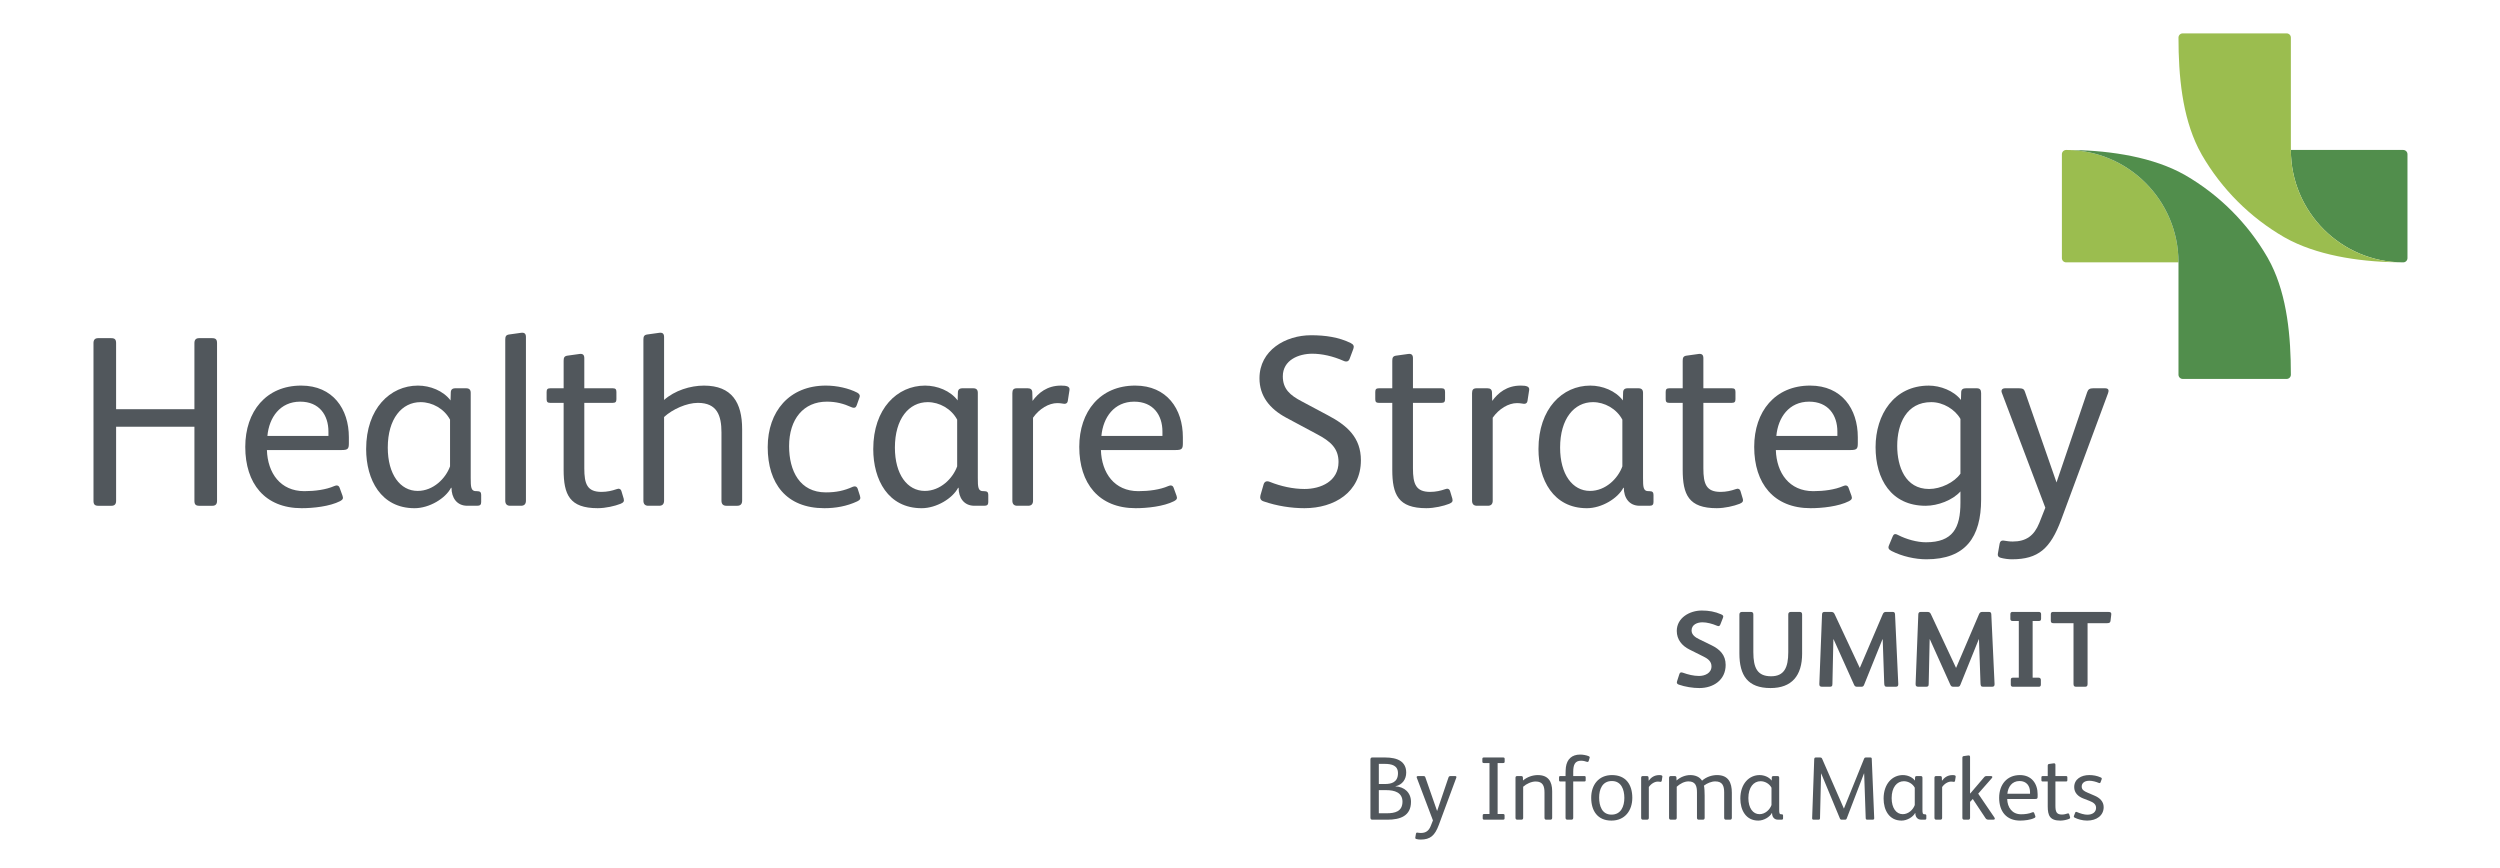 <?xml version="1.0" encoding="utf-8"?>
<!-- Generator: Adobe Illustrator 16.0.0, SVG Export Plug-In . SVG Version: 6.00 Build 0)  -->
<!DOCTYPE svg PUBLIC "-//W3C//DTD SVG 1.1//EN" "http://www.w3.org/Graphics/SVG/1.1/DTD/svg11.dtd">
<svg version="1.1" xmlns="http://www.w3.org/2000/svg" xmlns:xlink="http://www.w3.org/1999/xlink" x="0px" y="0px" width="288px"
	 height="100px" viewBox="0 0 288 100" enable-background="new 0 0 288 100" xml:space="preserve">
<g id="Capa_2" display="none">
	<rect display="inline" fill="#FFFFFF" width="288" height="100"/>
</g>
<g id="Capa_1">
	<g>
		<path fill="#51575C" d="M22.397,39.517c0-0.364,0.168-0.561,0.532-0.561h1.513c0.392,0,0.561,0.141,0.561,0.561v18.187
			c0,0.365-0.168,0.561-0.533,0.561h-1.513c-0.392,0-0.56-0.139-0.56-0.561v-8.546h-9.022v8.546c0,0.365-0.168,0.561-0.532,0.561
			h-1.513c-0.392,0-0.56-0.139-0.56-0.561V39.517c0-0.364,0.168-0.561,0.533-0.561h1.512c0.392,0,0.56,0.141,0.56,0.561v7.623h9.022
			V39.517z"/>
		<path fill="#51575C" d="M30.748,51.846c0.083,2.635,1.541,4.736,4.314,4.736c1.205,0,2.494-0.168,3.446-0.588
			c0.252-0.111,0.504-0.111,0.616,0.197l0.336,0.924c0.112,0.309,0.028,0.449-0.28,0.617c-1.205,0.615-3.11,0.812-4.426,0.812
			c-4.259,0-6.5-2.859-6.5-7.062c0-4.091,2.41-7.062,6.444-7.062c3.642,0,5.491,2.69,5.491,5.941v0.701
			c0,0.645-0.112,0.783-0.841,0.783H30.748z M37.836,50.222v-0.504c0-1.906-1.064-3.447-3.25-3.447
			c-2.325,0-3.586,1.822-3.782,3.951H37.836z"/>
		<path fill="#51575C" d="M51.958,56.191c-0.644,1.232-2.494,2.354-4.203,2.354c-3.867,0-5.575-3.279-5.575-6.811
			c0-4.679,2.773-7.313,5.968-7.313c1.4,0,2.913,0.589,3.754,1.709l0.028-0.897c0-0.336,0.168-0.504,0.533-0.504h1.232
			c0.364,0,0.532,0.168,0.532,0.532v9.809c0,1.037,0.028,1.512,0.617,1.512h0.112c0.336,0,0.476,0.113,0.476,0.422v0.84
			c0,0.309-0.14,0.42-0.476,0.42h-1.121c-1.232,0-1.821-0.951-1.821-2.072H51.958z M51.845,48.344
			c-0.672-1.261-2.045-2.018-3.39-2.018c-2.158,0-3.783,1.906-3.783,5.24c0,3.084,1.429,4.988,3.446,4.988
			c1.793,0,3.222-1.428,3.727-2.83V48.344z"/>
		<path fill="#51575C" d="M60.588,57.676c0,0.393-0.197,0.588-0.561,0.588h-1.26c-0.364,0-0.561-0.195-0.561-0.588V39.125
			c0-0.364,0.084-0.533,0.42-0.589l1.401-0.196c0.392-0.056,0.561,0.112,0.561,0.477V57.676z"/>
		<path fill="#51575C" d="M64.931,41.562c0-0.364,0.084-0.533,0.42-0.588l1.401-0.196c0.392-0.056,0.56,0.112,0.56,0.476v3.475
			h3.278c0.308,0,0.421,0.112,0.421,0.42v0.84c0,0.309-0.113,0.42-0.421,0.42h-3.278v7.539c0,1.822,0.336,2.719,1.99,2.719
			c0.644,0,1.232-0.141,1.709-0.309c0.28-0.113,0.504-0.057,0.588,0.252l0.252,0.842c0.084,0.307-0.028,0.447-0.364,0.588
			c-0.644,0.252-1.709,0.504-2.634,0.504c-3.25,0-3.922-1.57-3.922-4.428V46.41H63.39c-0.308,0-0.42-0.112-0.42-0.42v-0.84
			c0-0.308,0.112-0.42,0.42-0.42h1.541V41.562z"/>
		<path fill="#51575C" d="M76.502,57.676c0,0.393-0.196,0.588-0.561,0.588h-1.261c-0.364,0-0.56-0.195-0.56-0.588V39.125
			c0-0.364,0.084-0.533,0.42-0.589l1.401-0.196c0.392-0.056,0.561,0.112,0.561,0.477v7.258c1.233-1.093,3.026-1.653,4.595-1.653
			c3.222,0,4.398,1.961,4.398,5.016v8.239c0,0.393-0.196,0.588-0.561,0.588h-1.26c-0.364,0-0.561-0.195-0.561-0.588V49.83
			c0-1.962-0.504-3.419-2.718-3.419c-1.289,0-2.914,0.729-3.894,1.626V57.676z"/>
		<path fill="#51575C" d="M98.693,46.691c-0.084,0.252-0.252,0.364-0.588,0.224c-0.925-0.42-1.793-0.645-2.858-0.645
			c-2.662,0-4.343,1.989-4.343,5.128c0,2.857,1.232,5.324,4.231,5.324c1.204,0,2.101-0.195,3.109-0.645
			c0.197-0.084,0.449-0.084,0.561,0.225l0.252,0.785c0.112,0.336,0.056,0.504-0.308,0.672c-1.205,0.561-2.494,0.785-3.782,0.785
			c-4.399,0-6.527-2.859-6.527-7.033c0-4.121,2.493-7.091,6.696-7.091c1.288,0,2.633,0.308,3.614,0.812
			c0.252,0.14,0.364,0.309,0.252,0.588L98.693,46.691z"/>
		<path fill="#51575C" d="M110.377,56.191c-0.645,1.232-2.493,2.354-4.203,2.354c-3.866,0-5.575-3.279-5.575-6.811
			c0-4.679,2.774-7.313,5.967-7.313c1.401,0,2.914,0.589,3.754,1.709l0.028-0.897c0-0.336,0.168-0.504,0.532-0.504h1.233
			c0.364,0,0.532,0.168,0.532,0.532v9.809c0,1.037,0.028,1.512,0.617,1.512h0.111c0.337,0,0.477,0.113,0.477,0.422v0.84
			c0,0.309-0.14,0.42-0.477,0.42h-1.12c-1.232,0-1.821-0.951-1.821-2.072H110.377z M110.265,48.344
			c-0.672-1.261-2.045-2.018-3.391-2.018c-2.157,0-3.781,1.906-3.781,5.24c0,3.084,1.429,4.988,3.446,4.988
			c1.793,0,3.222-1.428,3.726-2.83V48.344z"/>
		<path fill="#51575C" d="M119.007,57.676c0,0.393-0.196,0.588-0.561,0.588h-1.261c-0.364,0-0.561-0.195-0.561-0.588V45.29
			c0-0.393,0.14-0.561,0.532-0.561h1.233c0.336,0,0.532,0.141,0.532,0.504l0.028,0.953c0.673-0.925,1.681-1.766,3.278-1.766
			c0.616,0,1.037,0.084,0.98,0.505l-0.196,1.261c-0.028,0.196-0.14,0.336-0.392,0.336c-0.14,0-0.393-0.084-0.813-0.084
			c-0.98,0-2.073,0.645-2.801,1.682V57.676z"/>
		<path fill="#51575C" d="M126.825,51.846c0.084,2.635,1.541,4.736,4.314,4.736c1.205,0,2.494-0.168,3.446-0.588
			c0.252-0.111,0.505-0.111,0.617,0.197l0.336,0.924c0.112,0.309,0.028,0.449-0.28,0.617c-1.205,0.615-3.109,0.812-4.427,0.812
			c-4.259,0-6.5-2.859-6.5-7.062c0-4.091,2.41-7.062,6.443-7.062c3.642,0,5.492,2.69,5.492,5.941v0.701
			c0,0.645-0.112,0.783-0.841,0.783H126.825z M133.913,50.222v-0.504c0-1.906-1.064-3.447-3.25-3.447
			c-2.325,0-3.586,1.822-3.782,3.951H133.913z"/>
		<path fill="#51575C" d="M154.198,53.221c0-1.57-0.924-2.382-2.466-3.195l-3.558-1.906c-1.934-1.037-3.082-2.522-3.082-4.54
			c0-3.223,2.998-4.96,5.939-4.96c1.653,0,3.194,0.224,4.566,0.896c0.337,0.168,0.422,0.364,0.309,0.672l-0.42,1.122
			c-0.112,0.336-0.364,0.42-0.729,0.252c-1.204-0.533-2.466-0.813-3.587-0.813c-1.567,0-3.39,0.729-3.39,2.606
			c0,1.458,0.842,2.186,2.186,2.886l2.998,1.598c2.24,1.177,3.811,2.578,3.811,5.184c0,3.672-3.054,5.521-6.5,5.521
			c-1.513,0-3.166-0.252-4.707-0.785c-0.364-0.111-0.448-0.393-0.364-0.699l0.364-1.262c0.111-0.365,0.393-0.42,0.729-0.281
			c1.259,0.504,2.661,0.814,3.978,0.814C152.181,56.332,154.198,55.434,154.198,53.221"/>
		<path fill="#51575C" d="M160.391,41.562c0-0.364,0.085-0.533,0.421-0.588l1.401-0.196c0.392-0.056,0.56,0.112,0.56,0.476v3.475
			h3.278c0.309,0,0.42,0.112,0.42,0.42v0.84c0,0.309-0.111,0.42-0.42,0.42h-3.278v7.539c0,1.822,0.337,2.719,1.989,2.719
			c0.645,0,1.233-0.141,1.709-0.309c0.281-0.113,0.505-0.057,0.588,0.252l0.253,0.842c0.084,0.307-0.028,0.447-0.364,0.588
			c-0.646,0.252-1.709,0.504-2.634,0.504c-3.25,0-3.923-1.57-3.923-4.428V46.41h-1.541c-0.308,0-0.419-0.112-0.419-0.42v-0.84
			c0-0.308,0.111-0.42,0.419-0.42h1.541V41.562z"/>
		<path fill="#51575C" d="M171.963,57.676c0,0.393-0.195,0.588-0.561,0.588h-1.261c-0.364,0-0.561-0.195-0.561-0.588V45.29
			c0-0.393,0.141-0.561,0.533-0.561h1.232c0.335,0,0.532,0.141,0.532,0.504l0.028,0.953c0.672-0.925,1.681-1.766,3.278-1.766
			c0.616,0,1.036,0.084,0.979,0.505l-0.195,1.261c-0.028,0.196-0.141,0.336-0.393,0.336c-0.14,0-0.392-0.084-0.812-0.084
			c-0.98,0-2.072,0.645-2.802,1.682V57.676z"/>
		<path fill="#51575C" d="M187.009,56.191c-0.645,1.232-2.494,2.354-4.203,2.354c-3.865,0-5.574-3.279-5.574-6.811
			c0-4.679,2.773-7.313,5.968-7.313c1.4,0,2.913,0.589,3.754,1.709l0.027-0.897c0-0.336,0.168-0.504,0.533-0.504h1.232
			c0.363,0,0.532,0.168,0.532,0.532v9.809c0,1.037,0.027,1.512,0.616,1.512h0.112c0.337,0,0.477,0.113,0.477,0.422v0.84
			c0,0.309-0.14,0.42-0.477,0.42h-1.121c-1.232,0-1.82-0.951-1.82-2.072H187.009z M186.896,48.344
			c-0.673-1.261-2.045-2.018-3.39-2.018c-2.157,0-3.782,1.906-3.782,5.24c0,3.084,1.43,4.988,3.446,4.988
			c1.793,0,3.222-1.428,3.726-2.83V48.344z"/>
		<path fill="#51575C" d="M193.847,41.562c0-0.364,0.084-0.533,0.419-0.588l1.402-0.196c0.392-0.056,0.56,0.112,0.56,0.476v3.475
			h3.278c0.308,0,0.42,0.112,0.42,0.42v0.84c0,0.309-0.112,0.42-0.42,0.42h-3.278v7.539c0,1.822,0.336,2.719,1.989,2.719
			c0.645,0,1.232-0.141,1.709-0.309c0.28-0.113,0.505-0.057,0.589,0.252l0.251,0.842c0.086,0.307-0.027,0.447-0.364,0.588
			c-0.644,0.252-1.709,0.504-2.632,0.504c-3.251,0-3.923-1.57-3.923-4.428V46.41h-1.541c-0.309,0-0.42-0.112-0.42-0.42v-0.84
			c0-0.308,0.111-0.42,0.42-0.42h1.541V41.562z"/>
		<path fill="#51575C" d="M204.577,51.846c0.085,2.635,1.541,4.736,4.315,4.736c1.204,0,2.493-0.168,3.446-0.588
			c0.252-0.111,0.503-0.111,0.615,0.197l0.337,0.924c0.111,0.309,0.028,0.449-0.281,0.617c-1.204,0.615-3.108,0.812-4.426,0.812
			c-4.258,0-6.5-2.859-6.5-7.062c0-4.091,2.41-7.062,6.444-7.062c3.642,0,5.492,2.69,5.492,5.941v0.701
			c0,0.645-0.113,0.783-0.842,0.783H204.577z M211.666,50.222v-0.504c0-1.906-1.064-3.447-3.251-3.447
			c-2.324,0-3.585,1.822-3.781,3.951H211.666z"/>
		<path fill="#51575C" d="M225.928,45.206c0-0.364,0.225-0.477,0.561-0.477h1.231c0.365,0,0.505,0.168,0.505,0.561v12.246
			c0,4.344-1.793,6.895-6.303,6.895c-1.29,0-2.803-0.336-4.008-0.953c-0.308-0.168-0.447-0.309-0.308-0.645l0.42-1.01
			c0.112-0.279,0.253-0.393,0.617-0.195c0.98,0.504,2.213,0.842,3.222,0.842c3.11,0,3.978-1.654,3.978-4.568v-1.289
			c-0.896,1.01-2.605,1.652-4.006,1.652c-3.979,0-5.771-3.082-5.771-6.752c0-3.756,2.129-7.091,6.136-7.091
			c1.316,0,2.885,0.589,3.698,1.653L225.928,45.206z M225.843,48.26c-0.616-1.093-1.988-1.934-3.361-1.934
			c-2.857,0-3.923,2.494-3.923,5.045c0,2.381,0.925,4.961,3.67,4.961c1.346,0,2.914-0.758,3.614-1.766V48.26z"/>
		<path fill="#51575C" d="M240.442,45.177c0.111-0.335,0.308-0.448,0.699-0.448h1.345c0.449,0,0.477,0.252,0.364,0.561
			l-5.407,14.601c-1.232,3.307-2.633,4.539-5.659,4.539c-0.42,0-0.868-0.057-1.288-0.168c-0.226-0.057-0.393-0.168-0.337-0.504
			l0.196-1.121c0.057-0.281,0.196-0.393,0.448-0.365c0.393,0.057,0.645,0.111,1.065,0.111c1.54,0,2.465-0.672,3.054-2.129
			l0.699-1.766l-5.015-13.255c-0.111-0.308,0.056-0.504,0.393-0.504h1.598c0.42,0,0.588,0.113,0.672,0.393l3.642,10.453
			L240.442,45.177z"/>
		<path fill="#51575C" d="M195.769,79.264c-0.748,0-1.633-0.137-2.38-0.398c-0.224-0.086-0.249-0.211-0.187-0.398l0.261-0.811
			c0.062-0.211,0.2-0.234,0.411-0.16c0.586,0.211,1.234,0.373,1.856,0.373c0.674,0,1.434-0.324,1.434-1.109
			c0-0.572-0.424-0.885-0.909-1.121l-1.62-0.811c-0.885-0.436-1.47-1.17-1.47-2.143c0-1.52,1.494-2.354,2.878-2.354
			c0.821,0,1.507,0.123,2.229,0.436c0.237,0.1,0.3,0.199,0.212,0.41l-0.299,0.76c-0.074,0.213-0.212,0.225-0.411,0.137
			c-0.522-0.223-1.146-0.385-1.645-0.385c-0.586,0-1.259,0.248-1.259,0.947c0,0.51,0.474,0.811,0.885,1.008l1.383,0.674
			c0.984,0.473,1.658,1.133,1.658,2.279C198.797,78.33,197.388,79.264,195.769,79.264"/>
		<path fill="#51575C" d="M207.605,75.289c0,2.568-1.208,3.975-3.638,3.975c-2.63,0-3.589-1.445-3.589-4v-4.473
			c0-0.211,0.125-0.299,0.324-0.299h0.983c0.212,0,0.3,0.088,0.3,0.299v4.336c0,1.832,0.473,2.779,2.043,2.779
			c1.509,0,1.981-0.998,1.981-2.779v-4.336c0-0.211,0.112-0.299,0.312-0.299h0.985c0.211,0,0.298,0.088,0.298,0.299V75.289z"/>
		<path fill="#51575C" d="M209.899,70.779c0.012-0.211,0.1-0.287,0.299-0.287h0.735c0.248,0,0.336,0.088,0.424,0.275l2.878,6.154
			h0.025l2.629-6.154c0.087-0.199,0.174-0.275,0.398-0.275h0.734c0.2,0,0.274,0.076,0.287,0.275l0.374,8.012
			c0.012,0.211-0.051,0.336-0.287,0.336h-1.009c-0.263,0-0.312-0.1-0.324-0.412l-0.174-5.059h-0.026l-2.117,5.246
			c-0.075,0.188-0.162,0.225-0.337,0.225h-0.436c-0.199,0-0.3-0.037-0.387-0.238l-2.354-5.232h-0.025l-0.111,5.158
			c0,0.275-0.113,0.312-0.337,0.312h-0.848c-0.236,0-0.336-0.088-0.323-0.324L209.899,70.779z"/>
		<path fill="#51575C" d="M220.989,70.779c0.013-0.211,0.1-0.287,0.3-0.287h0.734c0.25,0,0.337,0.088,0.424,0.275l2.879,6.154h0.024
			l2.629-6.154c0.087-0.199,0.175-0.275,0.399-0.275h0.734c0.199,0,0.274,0.076,0.286,0.275l0.374,8.012
			c0.013,0.211-0.049,0.336-0.287,0.336h-1.009c-0.262,0-0.311-0.1-0.323-0.412l-0.175-5.059h-0.024l-2.119,5.246
			c-0.074,0.188-0.161,0.225-0.336,0.225h-0.437c-0.199,0-0.298-0.037-0.386-0.238l-2.355-5.232h-0.024l-0.112,5.158
			c0,0.275-0.111,0.312-0.336,0.312h-0.848c-0.237,0-0.337-0.088-0.324-0.324L220.989,70.779z"/>
		<path fill="#51575C" d="M235.133,71.277c0,0.201-0.088,0.262-0.263,0.262h-0.71v6.529h0.686c0.174,0,0.262,0.111,0.262,0.262
			v0.535c0,0.15-0.062,0.25-0.225,0.25h-2.99c-0.162,0-0.249-0.088-0.249-0.238v-0.561c0-0.174,0.075-0.248,0.249-0.248h0.673
			v-6.529h-0.723c-0.175,0-0.249-0.088-0.249-0.248v-0.549c0-0.137,0.074-0.25,0.224-0.25h3.053c0.175,0,0.263,0.113,0.263,0.238
			V71.277z"/>
		<path fill="#51575C" d="M238.871,71.789h-2.33c-0.212,0-0.287-0.088-0.287-0.299v-0.734c0-0.188,0.087-0.264,0.274-0.264h6.316
			c0.312,0,0.398,0.076,0.374,0.312l-0.087,0.723c-0.025,0.199-0.138,0.262-0.387,0.262h-2.256v7.014
			c0,0.225-0.087,0.312-0.298,0.312h-1.01c-0.224,0-0.311-0.088-0.311-0.312V71.789z"/>
		<path fill="#9BBD4F" d="M238.021,30.224h12.941v-0.001c-0.001-7.149-5.795-12.943-12.941-12.946c-0.271,0-0.491,0.22-0.491,0.489
			v11.968C237.529,30.004,237.75,30.224,238.021,30.224"/>
		<path fill="#518E4C" d="M276.851,17.276h-12.941v0.001c0.001,7.149,5.795,12.943,12.942,12.947c0.27,0,0.489-0.22,0.489-0.489
			V17.767C277.341,17.496,277.121,17.276,276.851,17.276"/>
		<path fill="#518E4C" d="M261.629,30.432c-0.131-0.264-0.269-0.524-0.416-0.777c-2.272-3.929-5.547-7.202-9.475-9.475
			c-0.253-0.146-0.513-0.284-0.777-0.416c-3.719-1.85-8.537-2.488-12.939-2.49l-0.001,0.001c7.147,0.003,12.94,5.797,12.94,12.946
			v0.001v12.94c0,0.271,0.22,0.491,0.491,0.491h11.967c0.271,0,0.49-0.22,0.49-0.489C263.909,38.761,263.479,34.151,261.629,30.432"
			/>
		<path fill="#9BBD4F" d="M263.909,17.277L263.909,17.277V4.334c0-0.271-0.219-0.489-0.49-0.489h-11.968
			c-0.271,0-0.489,0.219-0.489,0.489c0,4.404,0.43,9.014,2.28,12.733c0.131,0.264,0.27,0.523,0.415,0.776
			c2.273,3.929,5.546,7.202,9.475,9.476c0.253,0.146,0.514,0.284,0.777,0.415c3.72,1.851,8.537,2.49,12.941,2.49
			C269.703,30.22,263.91,24.425,263.909,17.277"/>
		<path fill="#51575C" d="M162.546,92.369c0,1.633-1.25,2.059-2.706,2.059h-1.749c-0.135,0-0.218-0.061-0.218-0.238v-6.691
			c0-0.178,0.083-0.238,0.218-0.238h1.468c1.457,0,2.436,0.477,2.436,1.746c0,0.762-0.438,1.406-1.249,1.572v0.01
			C161.765,90.631,162.546,91.297,162.546,92.369 M158.841,90.318h0.708c0.729,0,1.498-0.188,1.498-1.248
			c0-0.885-0.708-1.072-1.54-1.072h-0.666V90.318z M159.746,93.689c0.937,0,1.801-0.188,1.821-1.32c0-1.094-0.947-1.344-1.853-1.344
			h-0.874v2.664H159.746z"/>
		<path fill="#51575C" d="M166.864,89.568c0.041-0.125,0.115-0.166,0.26-0.166h0.5c0.167,0,0.177,0.094,0.136,0.207l-2.009,5.424
			c-0.458,1.227-0.979,1.686-2.103,1.686c-0.156,0-0.323-0.021-0.479-0.062c-0.084-0.021-0.146-0.062-0.125-0.188l0.072-0.416
			c0.021-0.105,0.073-0.146,0.167-0.135c0.146,0.02,0.239,0.041,0.396,0.041c0.572,0,0.916-0.25,1.135-0.791l0.261-0.656
			l-1.863-4.922c-0.042-0.115,0.02-0.188,0.146-0.188h0.593c0.156,0,0.219,0.041,0.249,0.145l1.354,3.883L166.864,89.568z"/>
		<path fill="#51575C" d="M172.525,93.773h0.604c0.146,0,0.198,0.041,0.198,0.166v0.322c0,0.125-0.053,0.166-0.198,0.166h-2.123
			c-0.146,0-0.198-0.041-0.198-0.166v-0.322c0-0.125,0.053-0.166,0.198-0.166h0.583v-5.869h-0.624c-0.146,0-0.198-0.043-0.198-0.166
			v-0.312c0-0.125,0.052-0.166,0.198-0.166h2.174c0.146,0,0.198,0.041,0.198,0.166v0.312c0,0.123-0.053,0.166-0.198,0.166h-0.613
			V93.773z"/>
		<path fill="#51575C" d="M175.47,94.211c0,0.145-0.072,0.217-0.207,0.217h-0.469c-0.136,0-0.209-0.072-0.209-0.217v-4.602
			c0-0.145,0.053-0.207,0.198-0.207h0.458c0.125,0,0.198,0.053,0.198,0.188l0.01,0.322c0.479-0.406,1.103-0.623,1.706-0.623
			c1.197,0,1.655,0.727,1.655,1.861v3.061c0,0.145-0.072,0.217-0.208,0.217h-0.468c-0.136,0-0.209-0.072-0.209-0.217v-2.914
			c0-0.738-0.187-1.27-1.02-1.27c-0.479,0-1.071,0.27-1.437,0.604V94.211z"/>
		<path fill="#51575C" d="M182.516,89.402c0.113,0,0.155,0.041,0.155,0.156v0.312c0,0.113-0.042,0.156-0.155,0.156h-1.281v4.184
			c0,0.145-0.072,0.217-0.208,0.217h-0.468c-0.136,0-0.208-0.072-0.208-0.217v-4.184h-0.594c-0.114,0-0.155-0.043-0.155-0.156
			v-0.312c0-0.115,0.041-0.156,0.155-0.156h0.594v-0.197c0-0.375,0.021-0.645,0.041-0.834c0.125-0.904,0.677-1.445,1.645-1.445
			c0.312,0,0.718,0.072,0.979,0.186c0.146,0.064,0.124,0.137,0.104,0.209l-0.104,0.344c-0.031,0.115-0.125,0.125-0.219,0.094
			c-0.167-0.062-0.416-0.125-0.655-0.125c-0.708,0-0.906,0.469-0.906,1.279v0.49H182.516z"/>
		<path fill="#51575C" d="M185.637,94.533c-1.612,0-2.331-1.145-2.331-2.633c0-1.467,0.844-2.611,2.394-2.611
			c1.612,0,2.342,1.113,2.342,2.621C188.041,93.377,187.188,94.533,185.637,94.533 M185.688,89.975
			c-1.124,0-1.467,0.988-1.467,1.904c0,0.957,0.322,1.967,1.426,1.967c1.093,0,1.478-0.957,1.478-1.926
			C187.125,90.953,186.771,89.975,185.688,89.975"/>
		<path fill="#51575C" d="M189.945,94.211c0,0.145-0.073,0.217-0.208,0.217h-0.469c-0.135,0-0.208-0.072-0.208-0.217v-4.602
			c0-0.145,0.052-0.207,0.198-0.207h0.457c0.125,0,0.198,0.053,0.198,0.188l0.011,0.354c0.249-0.344,0.624-0.654,1.217-0.654
			c0.229,0,0.386,0.029,0.364,0.186l-0.072,0.469c-0.012,0.072-0.053,0.125-0.146,0.125c-0.052,0-0.146-0.031-0.302-0.031
			c-0.364,0-0.77,0.238-1.04,0.625V94.211z"/>
		<path fill="#51575C" d="M193.16,94.211c0,0.145-0.072,0.217-0.208,0.217h-0.469c-0.135,0-0.208-0.072-0.208-0.217v-4.602
			c0-0.135,0.073-0.207,0.198-0.207h0.447c0.125,0,0.209,0.053,0.209,0.188l0.01,0.322c0.438-0.396,1.02-0.623,1.582-0.623
			c0.572,0,1.083,0.207,1.354,0.645c0.478-0.428,1.123-0.645,1.727-0.645c1.321,0,1.707,0.883,1.707,2.039v2.883
			c0,0.145-0.073,0.217-0.209,0.217h-0.468c-0.136,0-0.208-0.072-0.208-0.217v-2.914c0-0.76-0.188-1.281-1.03-1.281
			c-0.427,0-0.937,0.209-1.301,0.49c0.062,0.197,0.083,0.822,0.083,1.145v2.561c0,0.145-0.072,0.217-0.208,0.217H195.7
			c-0.136,0-0.209-0.072-0.209-0.217v-2.926c0-0.717-0.155-1.27-0.978-1.27c-0.479,0-0.979,0.271-1.354,0.615V94.211z"/>
		<path fill="#51575C" d="M204.119,93.658c-0.24,0.459-0.927,0.875-1.562,0.875c-1.437,0-2.071-1.219-2.071-2.529
			c0-1.738,1.031-2.715,2.217-2.715c0.521,0,1.082,0.217,1.395,0.635l0.01-0.334c0-0.125,0.062-0.188,0.198-0.188h0.458
			c0.135,0,0.198,0.062,0.198,0.197v3.643c0,0.385,0.01,0.562,0.229,0.562h0.042c0.125,0,0.176,0.041,0.176,0.156v0.312
			c0,0.113-0.051,0.154-0.176,0.154h-0.417c-0.457,0-0.677-0.352-0.677-0.77H204.119z M204.076,90.744
			c-0.249-0.469-0.759-0.748-1.258-0.748c-0.802,0-1.405,0.707-1.405,1.945c0,1.145,0.53,1.852,1.279,1.852
			c0.666,0,1.197-0.529,1.384-1.051V90.744z"/>
		<path fill="#51575C" d="M214.732,89.102l-1.987,5.182c-0.041,0.115-0.114,0.145-0.207,0.145h-0.354
			c-0.104,0-0.177-0.02-0.229-0.145l-2.153-5.182h-0.012l-0.124,5.141c0,0.145-0.052,0.186-0.208,0.186h-0.51
			c-0.136,0-0.198-0.041-0.188-0.195l0.239-6.775c0.011-0.166,0.083-0.197,0.198-0.197h0.447c0.166,0,0.219,0.041,0.27,0.154
			l2.498,5.725h0.011l2.31-5.713c0.053-0.125,0.104-0.166,0.229-0.166h0.489c0.125,0,0.177,0.041,0.177,0.166l0.281,6.795
			c0.011,0.135-0.031,0.207-0.188,0.207h-0.593c-0.156,0-0.198-0.061-0.198-0.207l-0.177-5.119H214.732z"/>
		<path fill="#51575C" d="M220.623,93.658c-0.239,0.459-0.927,0.875-1.562,0.875c-1.436,0-2.07-1.219-2.07-2.529
			c0-1.738,1.03-2.715,2.217-2.715c0.521,0,1.082,0.217,1.395,0.635l0.01-0.334c0-0.125,0.062-0.188,0.197-0.188h0.458
			c0.136,0,0.198,0.062,0.198,0.197v3.643c0,0.385,0.01,0.562,0.229,0.562h0.041c0.125,0,0.177,0.041,0.177,0.156v0.312
			c0,0.113-0.052,0.154-0.177,0.154h-0.416c-0.458,0-0.677-0.352-0.677-0.77H220.623z M220.581,90.744
			c-0.249-0.469-0.759-0.748-1.259-0.748c-0.801,0-1.404,0.707-1.404,1.945c0,1.145,0.53,1.852,1.279,1.852
			c0.666,0,1.197-0.529,1.384-1.051V90.744z"/>
		<path fill="#51575C" d="M223.734,94.211c0,0.145-0.072,0.217-0.208,0.217h-0.468c-0.136,0-0.209-0.072-0.209-0.217v-4.602
			c0-0.145,0.053-0.207,0.198-0.207h0.457c0.126,0,0.198,0.053,0.198,0.188l0.011,0.354c0.25-0.344,0.624-0.654,1.218-0.654
			c0.229,0,0.385,0.029,0.364,0.186l-0.073,0.469c-0.011,0.072-0.052,0.125-0.146,0.125c-0.052,0-0.146-0.031-0.302-0.031
			c-0.364,0-0.771,0.238-1.041,0.625V94.211z"/>
		<path fill="#51575C" d="M226.95,94.211c0,0.145-0.073,0.217-0.208,0.217h-0.469c-0.135,0-0.208-0.072-0.208-0.217V87.32
			c0-0.135,0.031-0.197,0.156-0.219l0.521-0.072c0.146-0.021,0.208,0.041,0.208,0.178v4.203h0.021l1.592-1.863
			c0.084-0.104,0.167-0.145,0.292-0.145h0.489c0.177,0,0.229,0.113,0.114,0.238l-1.571,1.791l1.862,2.736
			c0.095,0.137,0.073,0.26-0.113,0.26h-0.562c-0.156,0-0.261-0.051-0.344-0.176l-1.467-2.207l-0.312,0.334V94.211z"/>
		<path fill="#51575C" d="M231.227,92.045c0.031,0.979,0.572,1.76,1.603,1.76c0.448,0,0.927-0.062,1.281-0.219
			c0.093-0.041,0.187-0.041,0.228,0.072l0.125,0.344c0.042,0.115,0.011,0.166-0.104,0.23c-0.447,0.227-1.155,0.301-1.644,0.301
			c-1.583,0-2.415-1.062-2.415-2.623c0-1.52,0.895-2.621,2.394-2.621c1.354,0,2.039,0.998,2.039,2.205v0.26
			c0,0.24-0.041,0.291-0.312,0.291H231.227z M233.859,91.441v-0.188c0-0.707-0.396-1.279-1.207-1.279
			c-0.863,0-1.332,0.676-1.404,1.467H233.859z"/>
		<path fill="#51575C" d="M235.899,88.227c0-0.135,0.031-0.197,0.156-0.219l0.52-0.072c0.146-0.021,0.209,0.041,0.209,0.176v1.291
			h1.218c0.113,0,0.156,0.041,0.156,0.156v0.312c0,0.113-0.043,0.156-0.156,0.156h-1.218v2.799c0,0.676,0.124,1.01,0.739,1.01
			c0.239,0,0.457-0.053,0.635-0.115c0.104-0.041,0.187-0.02,0.218,0.094l0.094,0.312c0.031,0.115-0.01,0.166-0.135,0.219
			c-0.239,0.094-0.635,0.188-0.979,0.188c-1.207,0-1.457-0.584-1.457-1.645v-2.861h-0.572c-0.114,0-0.156-0.043-0.156-0.156v-0.312
			c0-0.115,0.042-0.156,0.156-0.156h0.572V88.227z"/>
		<path fill="#51575C" d="M239.989,91.982c-0.593-0.229-1.041-0.654-1.041-1.311c0-0.916,0.812-1.383,1.728-1.383
			c0.448,0,0.896,0.072,1.343,0.279c0.094,0.041,0.125,0.104,0.094,0.199l-0.125,0.342c-0.031,0.105-0.104,0.125-0.208,0.084
			c-0.312-0.135-0.749-0.25-1.082-0.25c-0.615,0-0.885,0.312-0.885,0.666s0.239,0.521,0.677,0.707l0.801,0.344
			c0.573,0.24,1.051,0.656,1.051,1.322c0,0.957-0.801,1.551-1.904,1.551c-0.531,0-1.082-0.156-1.426-0.334
			c-0.094-0.051-0.135-0.113-0.094-0.207l0.136-0.354c0.03-0.094,0.094-0.137,0.197-0.094c0.375,0.166,0.854,0.311,1.208,0.311
			c0.604,0,1.009-0.301,1.009-0.789c0-0.406-0.291-0.625-0.78-0.812L239.989,91.982z"/>
	</g>
</g>
</svg>
